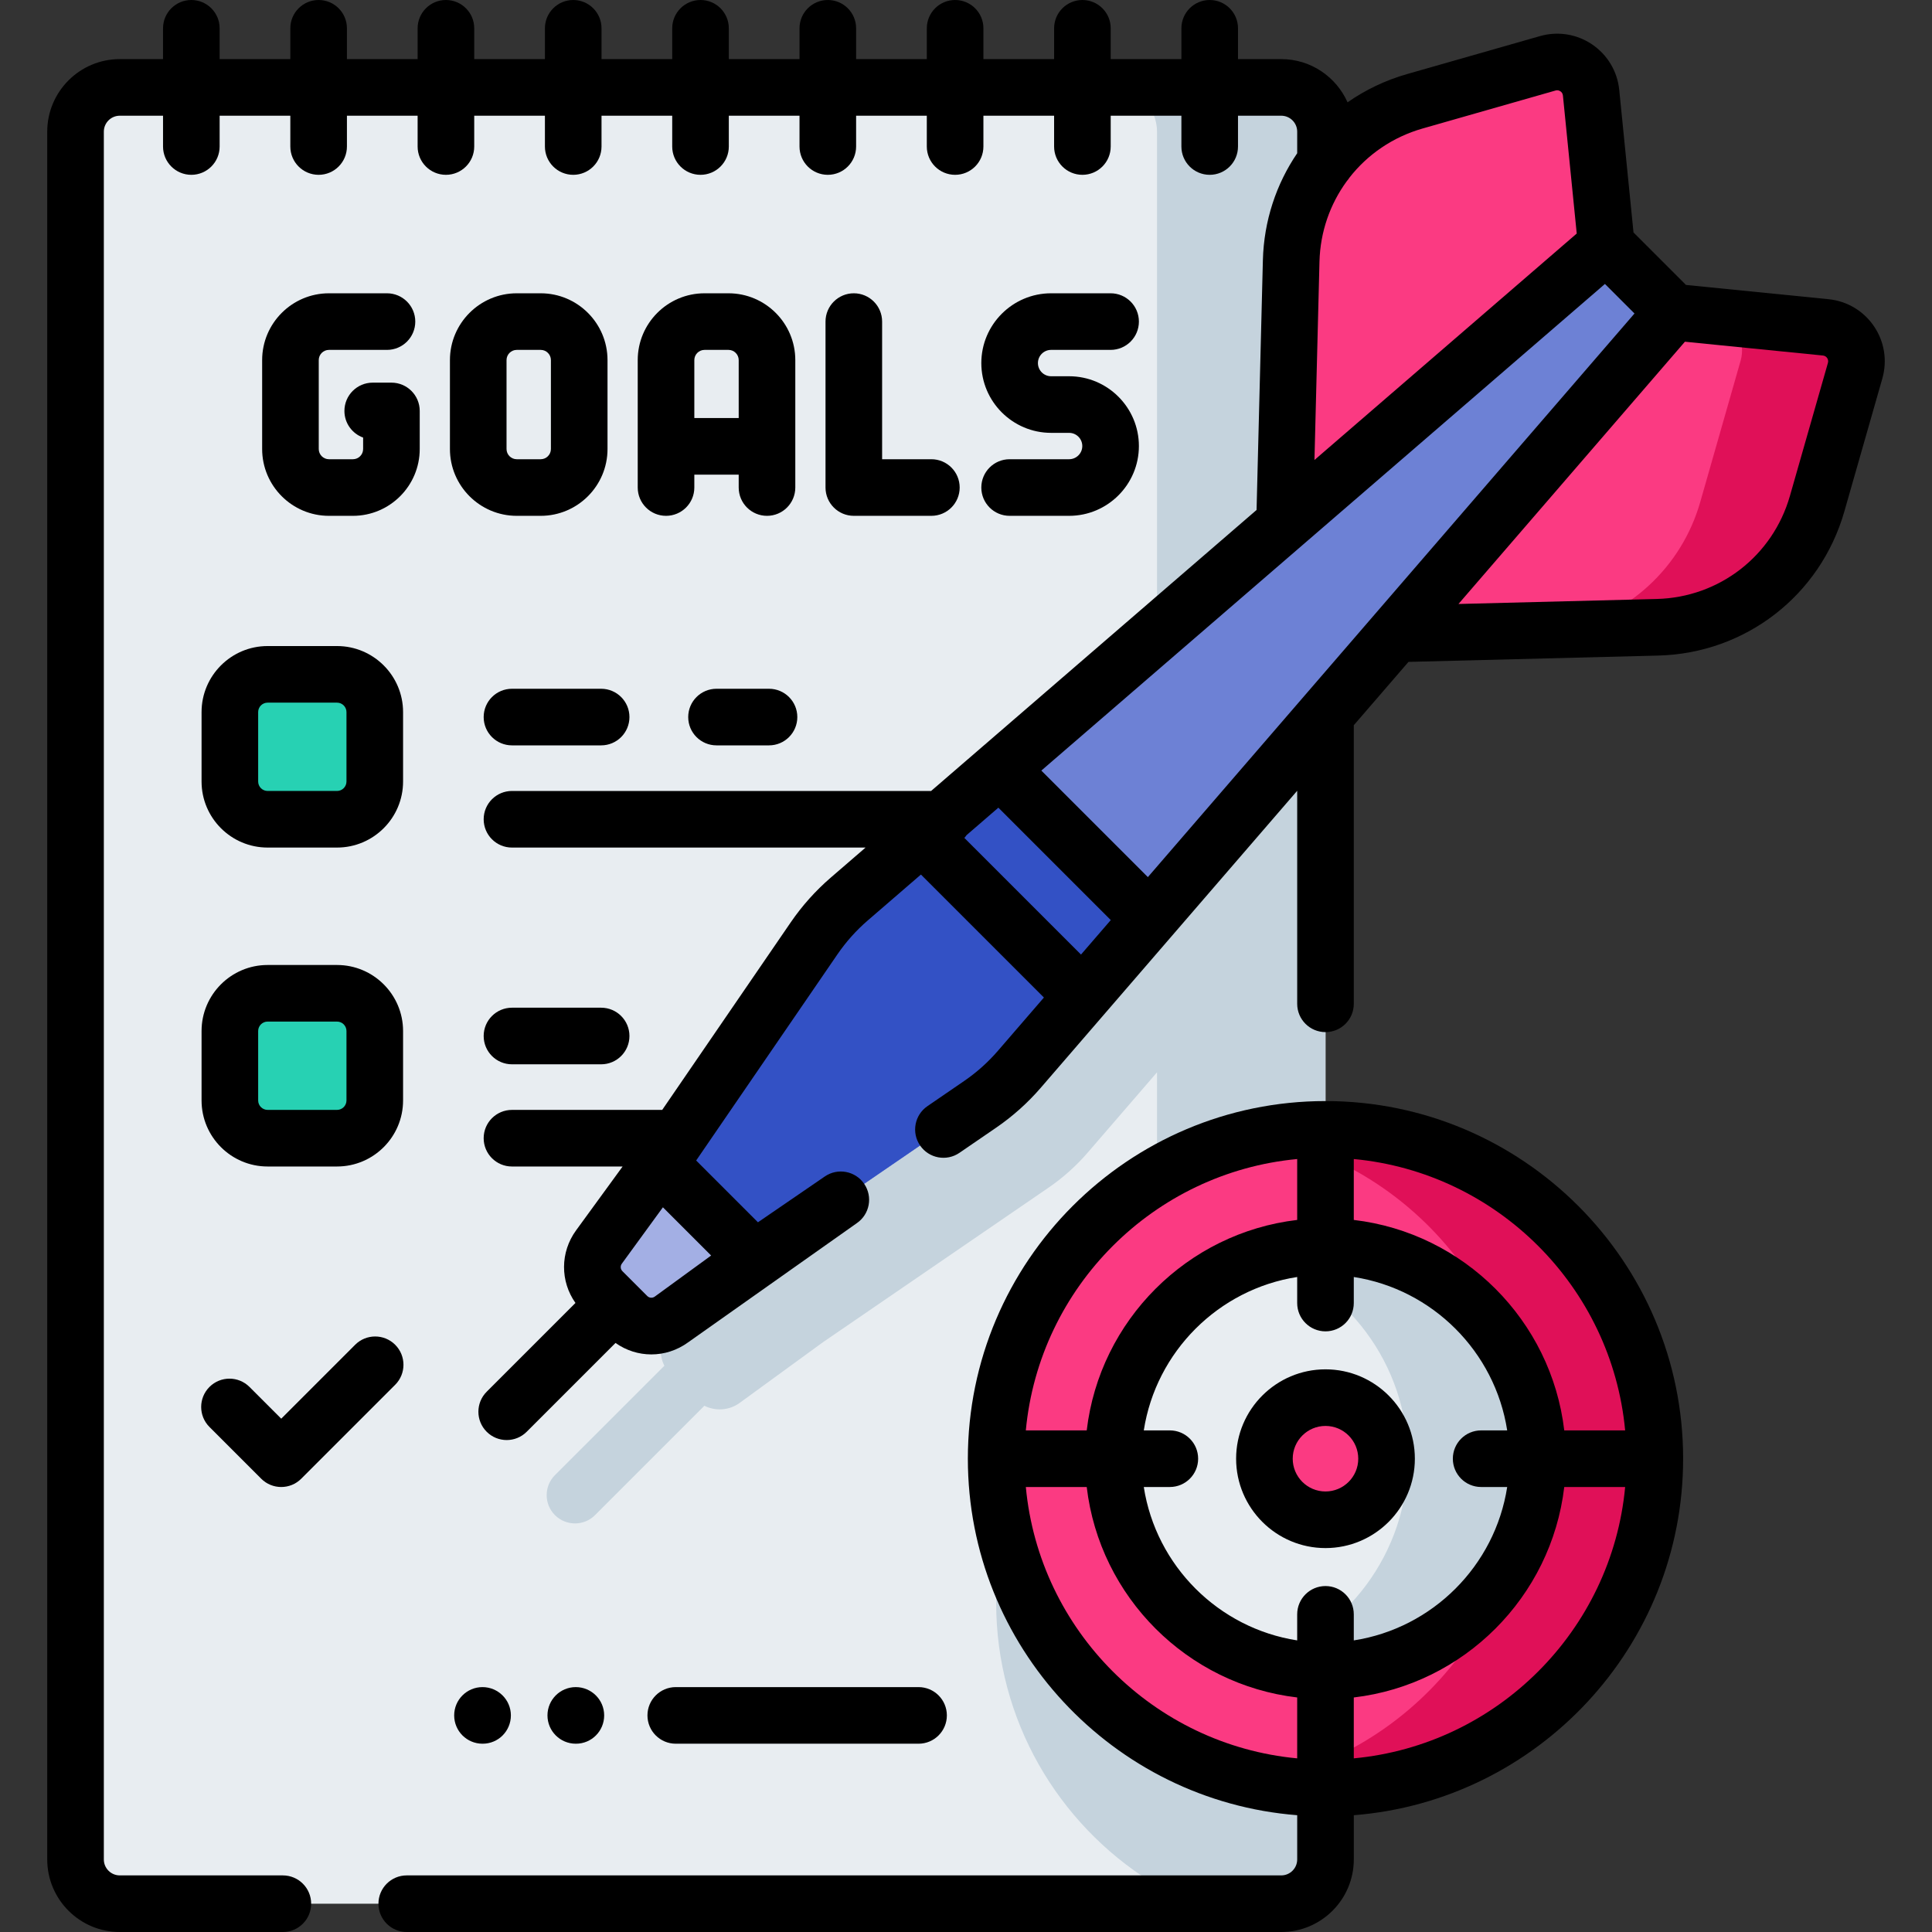<svg id="Capa_1" enable-background="new 0 0 512 512" viewBox="0 0 512 512" xmlns="http://www.w3.org/2000/svg"><rect x="0" y="0" width="512" height="512" fill="#333333" stroke="none"/><g><g><g><g><g><g><g><path d="m351.27 34.89v457.88c0 6.48-5.25 11.73-11.73 11.73h-307.791c-6.48 0-11.73-5.25-11.73-11.73v-457.88c0-6.48 5.25-11.73 11.73-11.73h307.79c6.481 0 11.731 5.25 11.731 11.73z" fill="#e8edf1"/><path d="m339.543 23.164h-44.649c6.471 0 11.726 5.255 11.726 11.726v170.672l-63.48 54.809c-3.53 3.05-6.66 6.54-9.3 10.39l-40.96 59.78-16.05 22.03c-2.04 2.8-2.25 6.43-.76 9.39-.11.1-.23.2-.34.31l-28.66 28.65c-2.93 2.93-2.93 7.68 0 10.61 1.47 1.46 3.39 2.19 5.31 2.19s3.84-.73 5.3-2.19l28.66-28.66c.11-.11.2-.23.31-.34 2.95 1.49 6.58 1.28 9.38-.76l22.03-16.05 59.78-40.96c3.85-2.64 7.35-5.76 10.4-9.3l18.38-21.288v65.6c-25.507 15.25-42.628 43.134-42.628 74.951 0 31.141 16.399 58.519 41.011 73.968-2.037 3.47-5.798 5.809-10.109 5.809h44.649c6.482 0 11.726-5.255 11.726-11.726v-457.886c0-6.471-5.244-11.725-11.726-11.725z" fill="#c5d3dd"/></g></g></g><g><g><g><g><g><path d="m443.389 82.707-17.689-17.689-200.658 173.249c-3.532 3.05-6.656 6.542-9.293 10.392l-40.967 59.784 25.183 25.183 59.784-40.967c3.849-2.638 7.342-5.761 10.392-9.293z" fill="#6d81d5"/></g><g><path d="m304.598 243.454-39.646-39.646-39.91 34.459c-3.532 3.05-6.656 6.542-9.293 10.392l-40.967 59.784 25.183 25.183 59.783-40.967c3.849-2.638 7.342-5.761 10.392-9.293z" fill="#3351c5"/></g><path d="m174.781 308.442-16.048 22.026c-2.621 3.597-2.233 8.566.914 11.712l6.579 6.579c3.147 3.147 8.116 3.534 11.712.914l22.026-16.048z" fill="#a3afe4"/><path d="m483.84 86.756-40.452-4.049-73.633 85.282 69.5-1.759c19.746-.5 36.88-13.767 42.306-32.759l10.069-35.24c1.548-5.417-2.184-10.914-7.79-11.475z" fill="#fb3a82"/><path d="m491.629 98.23-10.07 35.24c-5.42 18.99-22.56 32.26-42.3 32.76l-24.9.63c17.17-3.64 31.27-16.49 36.22-33.81l10.71-37.49c1.42-4.94-1.31-9.96-5.88-11.65l28.43 2.85c5.61.56 9.34 6.05 7.79 11.47z" fill="#e01058"/><path d="m421.651 24.566 4.049 40.452-85.282 73.633 1.759-69.5c.5-19.746 13.767-36.88 32.759-42.306l35.24-10.069c5.416-1.547 10.914 2.185 11.475 7.79z" fill="#fb3a82"/></g></g></g></g><g fill="#27d1b3"><path d="m89.319 301.634h-18.402c-5.523 0-10-4.477-10-10v-18.402c0-5.523 4.477-10 10-10h18.402c5.523 0 10 4.477 10 10v18.402c0 5.523-4.477 10-10 10z"/><path d="m89.319 217.112h-18.402c-5.523 0-10-4.477-10-10v-18.402c0-5.523 4.477-10 10-10h18.402c5.523 0 10 4.477 10 10v18.402c0 5.523-4.477 10-10 10z"/></g></g><g><g><circle cx="351.269" cy="386.571" fill="#fb3a82" r="87.277"/><path d="m438.543 386.574c0 48.123-39.153 87.276-87.276 87.276-5.885 0-11.633-.584-17.192-1.71 39.918-7.999 70.084-43.329 70.084-85.567 0-42.246-30.166-77.568-70.084-85.567 5.559-1.125 11.307-1.71 17.192-1.71 48.123.002 87.276 39.146 87.276 87.278z" fill="#e01058"/><circle cx="351.269" cy="386.571" fill="#e8edf1" r="56.232"/><path d="m407.5 386.574c0 31.051-25.174 56.225-56.234 56.225-5.997 0-11.771-.936-17.192-2.681 22.64-7.26 39.033-28.491 39.033-53.545 0-25.063-16.393-46.293-39.033-53.553 5.421-1.744 11.195-2.681 17.192-2.681 31.06.001 56.234 25.176 56.234 56.235z" fill="#c5d3dd"/></g><g><circle cx="351.269" cy="386.571" fill="#fb3a82" r="16.184"/></g></g></g></g><g><path d="m143.29 77.725h-6.344c-9.764 0-17.708 7.943-17.708 17.707v23.562c0 9.764 7.943 17.707 17.708 17.707h6.344c9.764 0 17.708-7.943 17.708-17.707v-23.562c-.001-9.764-7.944-17.707-17.708-17.707zm2.707 41.268c0 1.492-1.214 2.707-2.708 2.707h-6.344c-1.493 0-2.708-1.215-2.708-2.707v-23.561c0-1.492 1.214-2.707 2.708-2.707h6.344c1.493 0 2.708 1.215 2.708 2.707z"/><path d="m193.056 77.725h-6.345c-9.764 0-17.707 7.943-17.707 17.707v33.768c0 4.143 3.358 7.5 7.5 7.5s7.5-3.357 7.5-7.5v-3.411h11.759v3.411c0 4.143 3.358 7.5 7.5 7.5s7.5-3.357 7.5-7.5v-33.768c0-9.764-7.944-17.707-17.707-17.707zm-9.052 33.064v-15.357c0-1.492 1.214-2.707 2.707-2.707h6.345c1.493 0 2.707 1.215 2.707 2.707v15.357z"/><path d="m226.27 77.725c-4.142 0-7.5 3.357-7.5 7.5v43.975c0 4.143 3.358 7.5 7.5 7.5h20.554c4.142 0 7.5-3.357 7.5-7.5s-3.358-7.5-7.5-7.5h-13.054v-36.475c0-4.143-3.358-7.5-7.5-7.5z"/><path d="m87.18 92.725h15.373c4.142 0 7.5-3.357 7.5-7.5s-3.358-7.5-7.5-7.5h-15.373c-9.764 0-17.708 7.943-17.708 17.707v23.562c0 9.764 7.943 17.707 17.708 17.707h6.344c9.764 0 17.708-7.943 17.708-17.707v-10.09c0-4.143-3.358-7.5-7.5-7.5h-4.957c-4.142 0-7.5 3.357-7.5 7.5 0 3.249 2.066 6.017 4.957 7.058v3.032c0 1.492-1.214 2.707-2.708 2.707h-6.344c-1.493 0-2.708-1.215-2.708-2.707v-23.562c0-1.493 1.215-2.707 2.708-2.707z"/><path d="m283.325 121.7h-15.765c-4.143 0-7.5 3.357-7.5 7.5s3.357 7.5 7.5 7.5h15.765c10.197 0 18.494-8.297 18.494-18.494s-8.297-18.494-18.494-18.494h-4.771c-1.926 0-3.493-1.567-3.493-3.493 0-1.927 1.567-3.494 3.493-3.494h15.766c4.143 0 7.5-3.357 7.5-7.5s-3.357-7.5-7.5-7.5h-15.766c-10.197 0-18.493 8.297-18.493 18.494s8.296 18.493 18.493 18.493h4.771c1.927 0 3.494 1.567 3.494 3.494s-1.568 3.494-3.494 3.494z"/><path d="m55.51 378.16 13.716 13.716c1.464 1.464 3.384 2.196 5.303 2.196s3.839-.732 5.303-2.196l24.893-24.893c2.929-2.93 2.929-7.678 0-10.607-2.929-2.928-7.678-2.928-10.606 0l-19.589 19.59-8.413-8.413c-2.929-2.928-7.678-2.929-10.606.001-2.93 2.928-2.93 7.676-.001 10.606z"/><path d="m127.863 462.101h.052c4.142 0 7.474-3.357 7.474-7.5s-3.384-7.5-7.526-7.5-7.5 3.357-7.5 7.5 3.358 7.5 7.5 7.5z"/><path d="m152.638 462.101c4.142 0 7.474-3.357 7.474-7.5s-3.384-7.5-7.526-7.5-7.5 3.357-7.5 7.5 3.358 7.5 7.5 7.5z"/><path d="m243.428 462.101c4.142 0 7.5-3.357 7.5-7.5s-3.358-7.5-7.5-7.5h-64.346c-4.142 0-7.5 3.357-7.5 7.5s3.358 7.5 7.5 7.5z"/><path d="m496.624 86.462c-2.759-4.066-7.146-6.679-12.036-7.169l-37.788-3.782-13.903-13.903-3.782-37.788c-.49-4.89-3.103-9.277-7.169-12.036-4.065-2.761-9.107-3.569-13.83-2.218l-35.239 10.068c-5.765 1.647-11.061 4.203-15.762 7.48-2.994-6.736-9.737-11.45-17.57-11.45h-11.46v-8.164c0-4.143-3.357-7.5-7.5-7.5s-7.5 3.357-7.5 7.5v8.163h-18.734v-8.163c0-4.143-3.357-7.5-7.5-7.5s-7.5 3.357-7.5 7.5v8.163h-18.734v-8.163c0-4.143-3.357-7.5-7.5-7.5-4.142 0-7.5 3.357-7.5 7.5v8.163h-18.737v-8.163c0-4.143-3.358-7.5-7.5-7.5s-7.5 3.357-7.5 7.5v8.163h-18.734v-8.163c0-4.143-3.358-7.5-7.5-7.5s-7.5 3.357-7.5 7.5v8.163h-18.734v-8.163c0-4.143-3.358-7.5-7.5-7.5s-7.5 3.357-7.5 7.5v8.163h-18.735v-8.163c0-4.143-3.358-7.5-7.5-7.5s-7.5 3.357-7.5 7.5v8.163h-18.735v-8.163c0-4.143-3.358-7.5-7.5-7.5s-7.5 3.357-7.5 7.5v8.163h-18.734v-8.163c0-4.143-3.358-7.5-7.5-7.5s-7.5 3.357-7.5 7.5v8.163h-11.46c-10.603 0-19.229 8.626-19.229 19.229v457.879c0 10.603 8.626 19.229 19.229 19.229h43.215c4.142 0 7.5-3.357 7.5-7.5s-3.358-7.5-7.5-7.5h-43.215c-2.332 0-4.229-1.896-4.229-4.229v-457.878c0-2.332 1.897-4.229 4.229-4.229h11.46v8.164c0 4.143 3.358 7.5 7.5 7.5s7.5-3.357 7.5-7.5v-8.164h18.734v8.164c0 4.143 3.358 7.5 7.5 7.5s7.5-3.357 7.5-7.5v-8.164h18.734v8.164c0 4.143 3.358 7.5 7.5 7.5s7.5-3.357 7.5-7.5v-8.164h18.735v8.164c0 4.143 3.358 7.5 7.5 7.5s7.5-3.357 7.5-7.5v-8.164h18.734v8.164c0 4.143 3.358 7.5 7.5 7.5s7.5-3.357 7.5-7.5v-8.164h18.734v8.164c0 4.143 3.358 7.5 7.5 7.5s7.5-3.357 7.5-7.5v-8.164h18.735v8.164c0 4.143 3.358 7.5 7.5 7.5 4.143 0 7.5-3.357 7.5-7.5v-8.164h18.734v8.164c0 4.143 3.357 7.5 7.5 7.5s7.5-3.357 7.5-7.5v-8.164h18.734v8.164c0 4.143 3.357 7.5 7.5 7.5s7.5-3.357 7.5-7.5v-8.164h11.46c2.332 0 4.229 1.897 4.229 4.229v5.711c-5.552 8.158-8.829 17.917-9.094 28.358l-1.674 66.182-86.249 74.468h-111.076c-4.142 0-7.5 3.357-7.5 7.5s3.358 7.5 7.5 7.5h93.704l-9.242 7.979c-4.018 3.468-7.577 7.447-10.579 11.827l-34.067 49.715h-39.817c-4.142 0-7.5 3.357-7.5 7.5s3.358 7.5 7.5 7.5h29.32l-12.326 16.918c-4.254 5.839-4.206 13.532-.167 19.244l-23.528 23.527c-2.929 2.929-2.929 7.678 0 10.606 1.464 1.465 3.384 2.197 5.303 2.197s3.839-.732 5.303-2.196l23.536-23.535c2.832 2.002 6.145 3.037 9.486 3.037 3.393 0 6.808-1.053 9.75-3.196l44.711-31.59c3.417-2.341 4.289-7.009 1.947-10.426s-7.01-4.291-10.426-1.947l-17.724 12.145-2.122-2.121-14.252-14.252 1.167-1.703c.005-.008.011-.016.016-.023l36.262-52.918c2.272-3.315 4.966-6.328 8.007-8.953l14.112-12.184 32.592 32.592-12.183 14.111c-2.626 3.042-5.639 5.735-8.955 8.008l-9.728 6.666c-3.417 2.341-4.289 7.01-1.947 10.426 2.34 3.417 7.008 4.289 10.426 1.947l9.727-6.666c4.38-3.001 8.359-6.56 11.829-10.578l67.956-78.707v56.458c0 4.143 3.357 7.5 7.5 7.5s7.5-3.357 7.5-7.5v-73.831l14.491-16.784 66.182-1.674c23.145-.587 42.968-15.937 49.329-38.197l10.067-35.239c1.354-4.727.545-9.768-2.214-13.833zm-323.102 257.149c-.617.451-1.456.384-1.993-.155l-6.579-6.579c-.539-.538-.604-1.376-.155-1.992l10.883-14.938 12.781 12.781zm130.674-111.167-28.233-28.233 149.363-128.96 7.83 7.831zm45.478-163.103c.2-7.904 2.812-15.263 7.215-21.295.265-.3.506-.62.721-.96 4.782-6.127 11.473-10.769 19.387-13.029l35.239-10.069c.154-.044.3-.062.436-.062.363 0 .652.135.85.27.271.184.608.528.667 1.12l3.661 36.574-69.505 60.011zm-94.107 152.719c.208-.236.406-.481.584-.742l8.427-7.276 29.788 29.788-7.891 9.139zm228.852-125.889-10.069 35.239c-4.549 15.924-18.729 26.903-35.284 27.322l-52.558 1.33 60.011-69.505 36.574 3.661c.592.059.937.396 1.12.667.184.272.37.715.206 1.286z"/><path d="m53.417 291.634c0 9.649 7.851 17.5 17.5 17.5h18.402c9.649 0 17.5-7.851 17.5-17.5v-18.402c0-9.649-7.851-17.5-17.5-17.5h-18.402c-9.649 0-17.5 7.851-17.5 17.5zm15-18.403c0-1.379 1.122-2.5 2.5-2.5h18.402c1.378 0 2.5 1.121 2.5 2.5v18.402c0 1.379-1.122 2.5-2.5 2.5h-18.402c-1.378 0-2.5-1.121-2.5-2.5z"/><path d="m53.417 188.71v18.402c0 9.649 7.851 17.5 17.5 17.5h18.402c9.649 0 17.5-7.851 17.5-17.5v-18.402c0-9.649-7.851-17.5-17.5-17.5h-18.402c-9.649 0-17.5 7.851-17.5 17.5zm15 0c0-1.379 1.122-2.5 2.5-2.5h18.402c1.378 0 2.5 1.121 2.5 2.5v18.402c0 1.379-1.122 2.5-2.5 2.5h-18.402c-1.378 0-2.5-1.121-2.5-2.5z"/><path d="m135.678 182.53c-4.142 0-7.5 3.357-7.5 7.5s3.358 7.5 7.5 7.5h23.631c4.142 0 7.5-3.357 7.5-7.5s-3.358-7.5-7.5-7.5z"/><path d="m135.678 282.052h23.631c4.142 0 7.5-3.357 7.5-7.5s-3.358-7.5-7.5-7.5h-23.631c-4.142 0-7.5 3.357-7.5 7.5s3.358 7.5 7.5 7.5z"/><path d="m203.797 182.53h-13.914c-4.142 0-7.5 3.357-7.5 7.5s3.358 7.5 7.5 7.5h13.914c4.142 0 7.5-3.357 7.5-7.5s-3.358-7.5-7.5-7.5z"/><path d="m351.268 291.794c-52.26 0-94.776 42.517-94.776 94.777 0 49.737 38.511 90.646 87.28 94.48v11.72c0 2.332-1.896 4.229-4.229 4.229h-231.75c-4.142 0-7.5 3.357-7.5 7.5s3.358 7.5 7.5 7.5h231.75c10.603 0 19.229-8.626 19.229-19.229v-11.72c48.766-3.838 87.273-44.745 87.273-94.48 0-52.26-42.516-94.777-94.777-94.777zm79.414 87.277h-16.138c-3.435-29.156-26.619-52.34-55.776-55.775v-16.138c38.013 3.562 68.352 33.9 71.914 71.913zm-38.164 15h6.904c-3.239 20.876-19.777 37.414-40.654 40.653v-6.904c0-4.143-3.357-7.5-7.5-7.5s-7.5 3.357-7.5 7.5v6.904c-20.876-3.239-37.414-19.777-40.653-40.653h6.904c4.143 0 7.5-3.357 7.5-7.5s-3.357-7.5-7.5-7.5h-6.904c3.239-20.876 19.777-37.414 40.653-40.653v6.904c0 4.143 3.357 7.5 7.5 7.5s7.5-3.357 7.5-7.5v-6.904c20.877 3.239 37.415 19.777 40.654 40.653h-6.904c-4.143 0-7.5 3.357-7.5 7.5s3.357 7.5 7.5 7.5zm-48.75-86.914v16.139c-29.156 3.435-52.34 26.619-55.775 55.775h-16.138c3.563-38.013 33.9-68.351 71.913-71.914zm-71.913 86.914h16.138c3.435 29.156 26.619 52.34 55.775 55.775v16.138c-38.013-3.562-68.35-33.9-71.913-71.913zm86.913 71.913v-16.137c29.157-3.436 52.341-26.619 55.776-55.775h16.138c-3.562 38.012-33.901 68.35-71.914 71.912z"/><path d="m351.268 362.888c-13.06 0-23.684 10.624-23.684 23.684s10.624 23.684 23.684 23.684 23.684-10.624 23.684-23.684-10.624-23.684-23.684-23.684zm0 32.367c-4.788 0-8.684-3.896-8.684-8.684s3.896-8.684 8.684-8.684 8.684 3.896 8.684 8.684-3.896 8.684-8.684 8.684z"/></g></g><g/><g/><g/><g/><g/><g/><g/><g/><g/><g/><g/><g/><g/><g/><g/></svg>